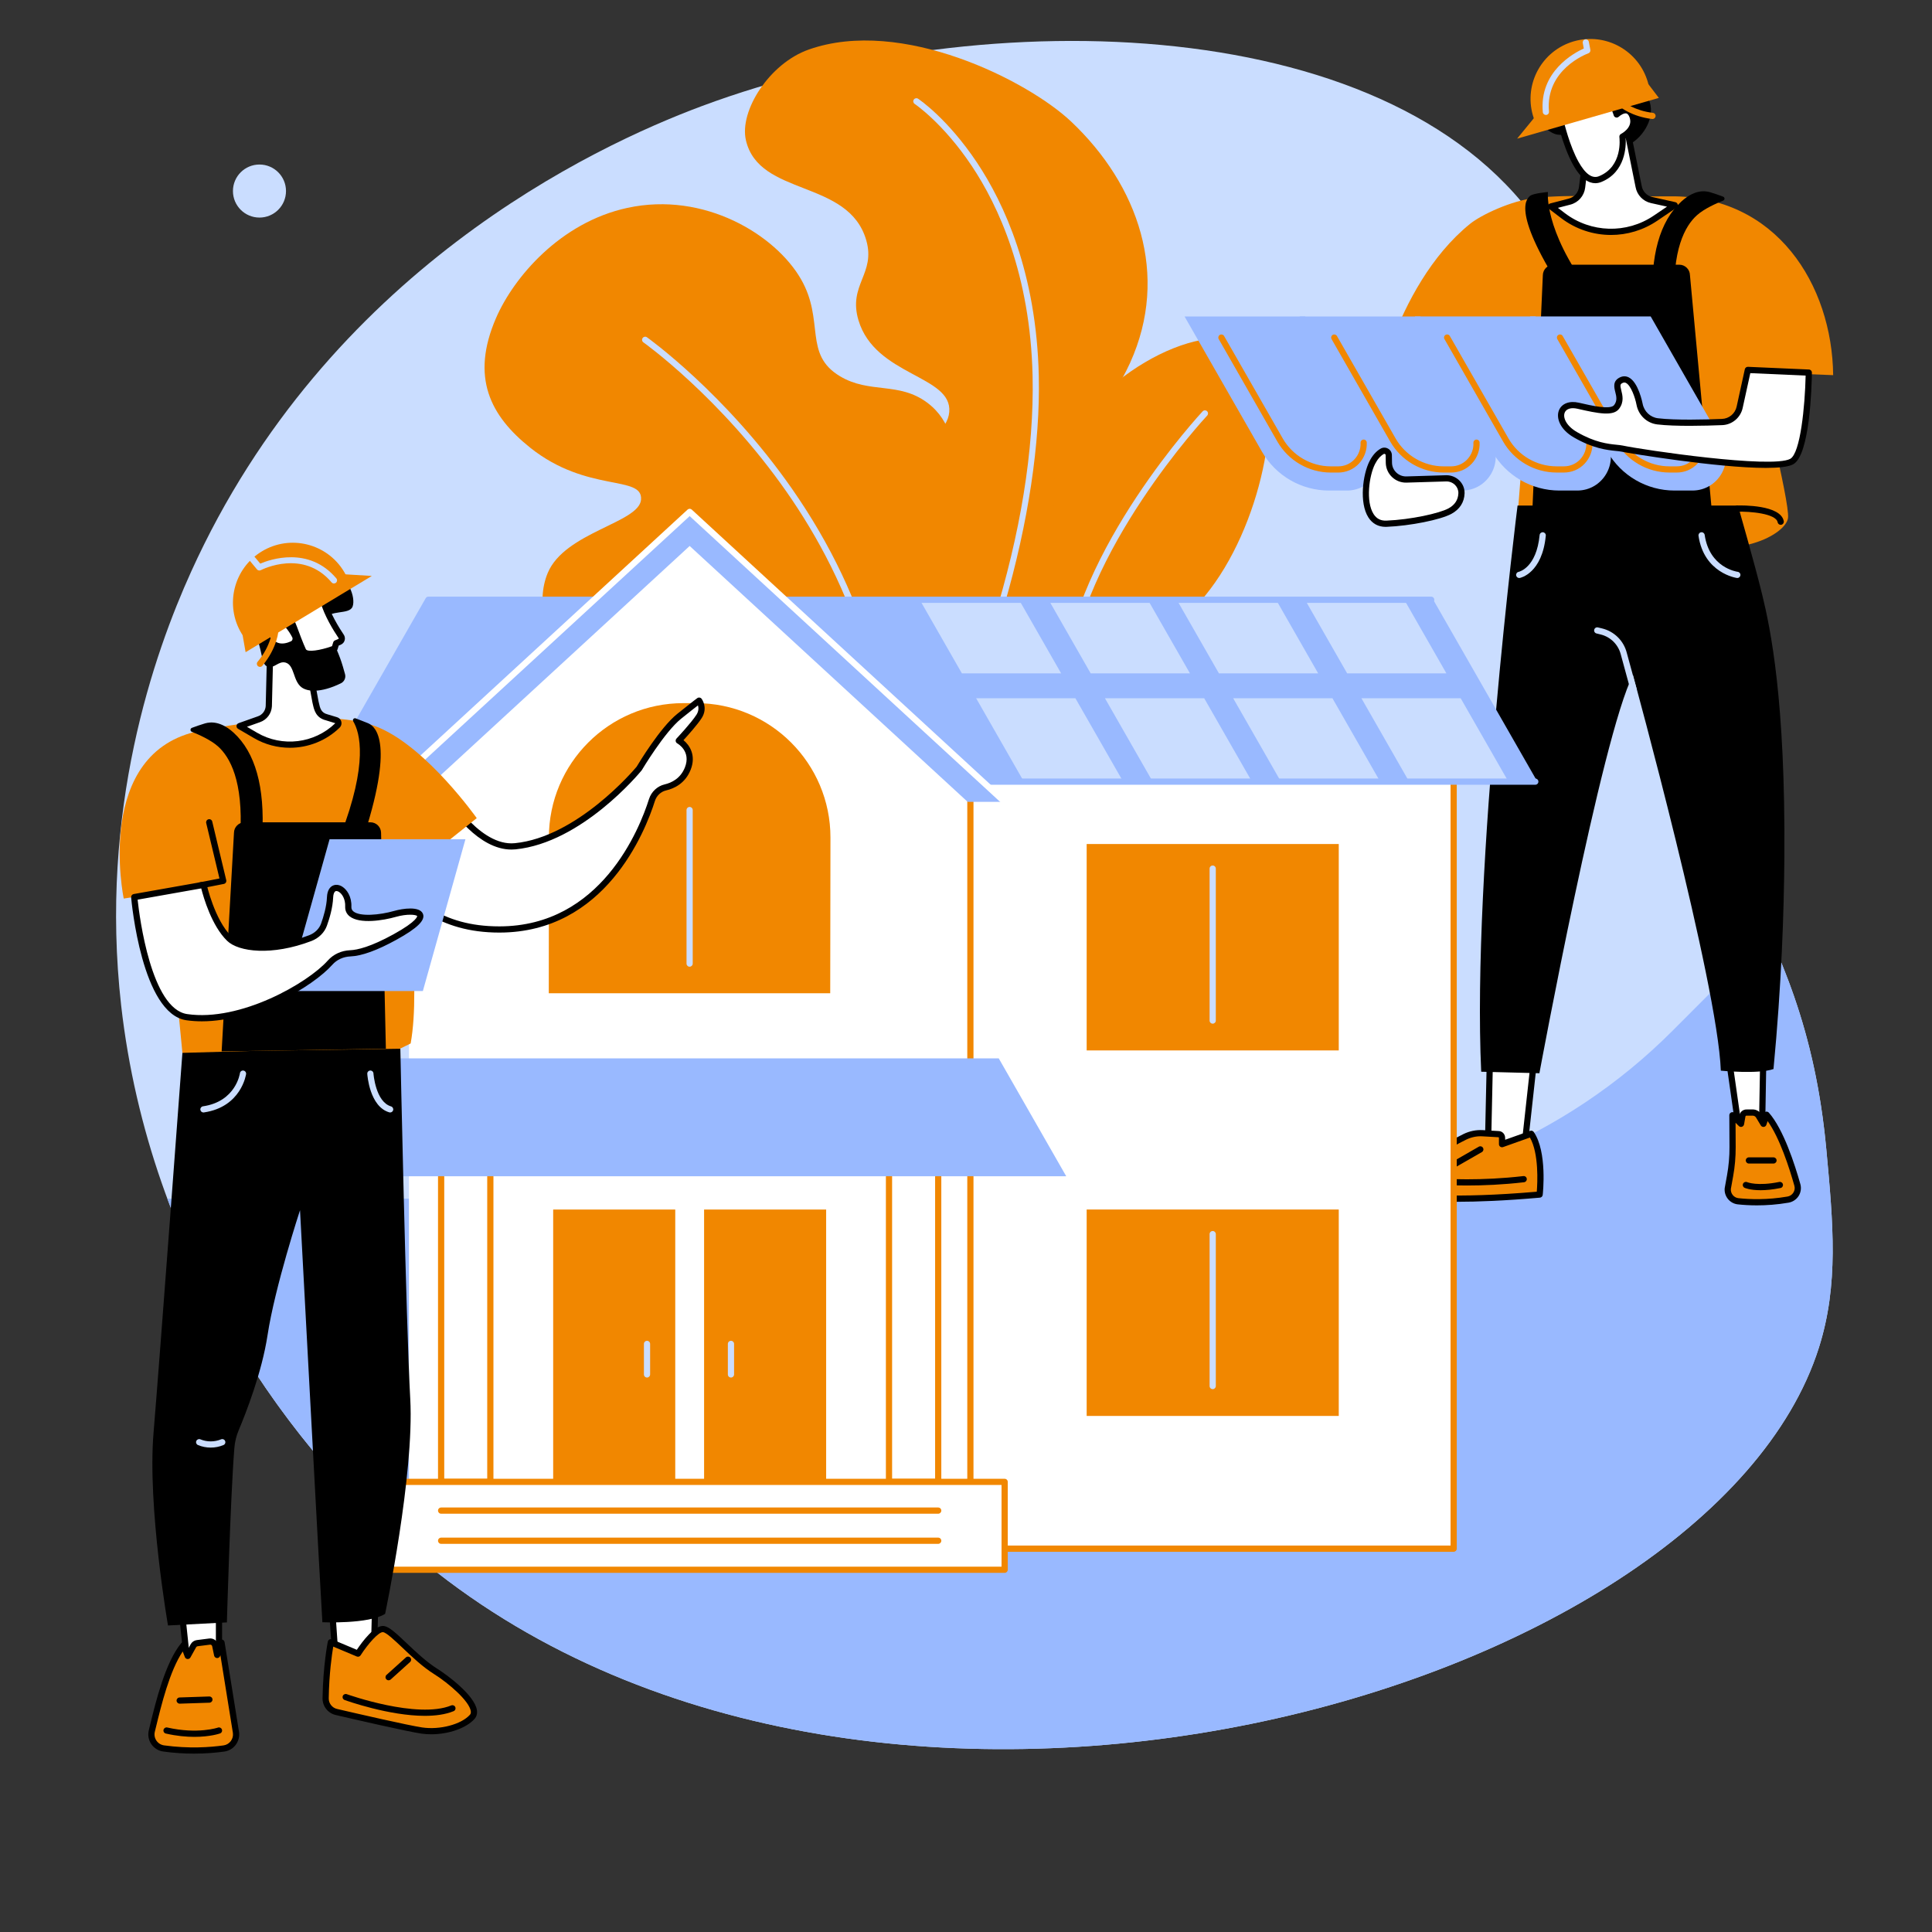 <?xml version="1.0" encoding="utf-8"?>
<svg xmlns="http://www.w3.org/2000/svg" height="500" preserveAspectRatio="xMidYMid meet" version="1.2" viewBox="0 0 375 375" width="500" zoomAndPan="magnify">
  <rect x="0" y="0" width="375" height="375" fill="#333333" stroke="none"/>
  <g id="13d125e2f4">
    <path d="M 37.109 110.938 C 29.898 126.84 19.227 157.289 23.516 195.156 C 29.02 243.746 56.266 282.051 82.773 303.574 C 170.723 375.004 331.723 328.859 353.047 261.574 C 356.914 249.367 355.828 237.598 354.488 223.109 C 350.234 177.035 327.812 163.34 312.738 114.418 C 299.016 69.898 312.543 64.891 299.711 45.098 C 271.879 2.16 191.535 -0.004 136.254 20.582 C 115.02 28.488 63.496 52.742 37.109 110.938" style="stroke:none;fill-rule:nonzero;fill:#caddff;fill-opacity:1;"/>
    <path d="M 32.484 232.664 C 43.91 263.484 63.535 287.953 82.773 303.574 C 170.723 375.004 331.727 328.859 353.047 261.574 C 356.914 249.367 355.828 237.598 354.488 223.109 C 352.93 206.234 348.93 193.703 343.754 182.191 C 340.055 185.055 336.523 188.16 333.184 191.508 L 324.609 200.098 C 303.793 220.949 275.535 232.664 246.066 232.664 L 32.484 232.664" style="stroke:none;fill-rule:nonzero;fill:#99b9ff;fill-opacity:1;"/>
    <path d="M 167.684 175.781 C 171.152 172.504 194.039 150.633 195.875 135.652 C 196.133 133.566 196.527 130.332 194.445 127.301 C 190.293 121.258 181.652 123.91 178.184 119.414 C 173.609 113.484 186.172 105.684 185.383 90.891 C 185.195 87.344 184.898 81.82 179.957 78.145 C 174.438 74.043 168.801 76.473 163.047 73.031 C 155.875 68.746 160.141 62.285 155.457 54.164 C 150.523 45.605 136.75 37.102 121.777 40.348 C 108.719 43.176 99.699 53.863 96.297 61.691 C 91.27 73.258 95.199 80.746 102.914 86.898 C 114 95.742 124.789 92.129 124.426 96.973 C 124.086 101.484 109.617 103.27 106.309 111.223 C 103.996 116.773 105.387 125.309 113.547 129.352 C 121.805 133.441 137.965 129.516 142.324 133.059 C 146.898 136.773 139.367 144.586 139.727 153.008 C 140.02 159.953 145.727 168.312 167.684 175.781" style="stroke:none;fill-rule:nonzero;fill:#f18700;fill-opacity:1;"/>
    <path d="M 169.562 173.398 C 169.516 173.398 169.469 173.395 169.422 173.383 C 169.098 173.305 168.898 172.98 168.977 172.656 C 176.887 139.477 164.48 112.371 152.68 95.477 C 139.879 77.148 125.031 66.555 124.883 66.453 C 124.609 66.258 124.543 65.883 124.738 65.609 C 124.93 65.34 125.305 65.273 125.574 65.465 C 125.727 65.574 140.746 76.289 153.668 94.789 C 161.262 105.66 166.66 117.062 169.719 128.676 C 173.543 143.199 173.684 158.09 170.148 172.934 C 170.082 173.211 169.832 173.398 169.562 173.398" style="stroke:none;fill-rule:nonzero;fill:#caddff;fill-opacity:1;"/>
    <path d="M 167.684 175.777 C 208.395 140.254 214.348 122.527 211.035 112.789 C 210.047 109.883 207.102 104.273 207.941 95.656 C 209.027 84.48 215.426 79.113 219.363 70.402 C 227.062 53.363 220.938 35.922 207.922 23.609 C 199.527 15.672 175.016 3.238 156.965 9.621 C 149.328 12.316 143.465 21.527 144.781 27.219 C 147.328 38.23 164.727 34.719 168.145 46.652 C 170.008 53.164 164.57 55.277 166.629 62.164 C 169.875 73.023 184.891 72.832 184.246 79.988 C 183.617 86.918 169.23 88.883 166.801 97.477 C 164.027 107.277 180.098 111.668 176.223 120.891 C 173.922 126.383 167.746 125.957 164.25 132.184 C 159.992 139.762 166.809 144.527 168.883 157.352 C 170.047 164.543 168.824 170.918 167.684 175.777" style="stroke:none;fill-rule:nonzero;fill:#f18700;fill-opacity:1;"/>
    <path d="M 170.25 172.445 C 170.145 172.445 170.039 172.418 169.941 172.359 C 169.656 172.191 169.566 171.82 169.738 171.535 C 189.594 138.508 201.066 101.676 200.426 73.004 C 199.984 53.25 193.766 39.922 188.625 32.219 C 183.074 23.898 177.59 20.203 177.535 20.168 C 177.258 19.984 177.184 19.609 177.367 19.332 C 177.551 19.055 177.922 18.98 178.203 19.164 C 178.434 19.316 183.941 23.031 189.625 31.547 C 194.855 39.387 201.18 52.934 201.629 72.977 C 201.922 86.004 199.605 101.406 194.926 117.52 C 189.543 136.07 181.414 154.453 170.77 172.156 C 170.656 172.344 170.457 172.445 170.25 172.445" style="stroke:none;fill-rule:nonzero;fill:#caddff;fill-opacity:1;"/>
    <path d="M 204.629 182.324 C 205.734 175.074 204.301 170.348 202.785 167.375 C 200.02 161.953 196.238 160.887 195.602 155.945 C 195 151.277 198.133 150.344 197.887 145.148 C 197.594 138.965 193.035 137.875 192.566 132.746 C 192 126.508 198.402 124.324 202.625 116.297 C 208.09 105.91 202.395 100.023 205.352 90.008 C 210.152 73.758 233.352 61.516 241.715 66.992 C 249.602 72.156 246.93 94.801 237.707 110.191 C 227.875 126.602 216.625 124.703 212.859 139.066 C 210.258 148.992 214.133 155.598 209.438 170.746 C 207.844 175.875 205.934 179.859 204.629 182.324" style="stroke:none;fill-rule:nonzero;fill:#f18700;fill-opacity:1;"/>
    <path d="M 201.504 188.785 C 201.395 188.785 201.281 188.754 201.18 188.688 C 200.902 188.508 200.824 188.137 201 187.859 C 206.555 179.277 206.309 168.746 205.996 155.418 C 205.828 148.277 205.641 140.184 206.395 131.391 C 208.504 106.652 233.188 80.102 233.434 79.836 C 233.664 79.594 234.047 79.582 234.285 79.809 C 234.531 80.039 234.543 80.418 234.316 80.66 C 234.066 80.926 209.668 107.176 207.59 131.492 C 206.848 140.223 207.035 148.277 207.199 155.387 C 207.516 168.926 207.766 179.617 202.012 188.508 C 201.898 188.688 201.707 188.785 201.504 188.785" style="stroke:none;fill-rule:nonzero;fill:#caddff;fill-opacity:1;"/>
    <path d="M 298.012 38.41 C 304.625 37.684 314.152 38.23 324.023 38.105 C 344.82 37.852 355.621 55.32 355.816 72.816 L 341.043 72.23 C 341.043 72.23 347.43 97.367 347.055 100.52 C 346.684 103.672 337.082 109.039 325.078 104.637 C 313.074 100.234 299.836 100.293 294.242 104.16 L 296.055 81.078 L 266.062 80.43 C 266.062 80.43 270.199 55.707 285.336 43.449 C 287.48 41.715 293.371 38.922 298.012 38.41" style="stroke:none;fill-rule:nonzero;fill:#f18700;fill-opacity:1;"/>
    <path d="M 345.633 101.867 C 345.348 101.867 345.094 101.664 345.039 101.375 C 344.727 99.66 339.645 99.25 337.23 99.316 C 336.902 99.332 336.621 99.066 336.613 98.734 C 336.602 98.402 336.863 98.121 337.199 98.113 C 338.059 98.09 345.645 97.961 346.227 101.16 C 346.285 101.488 346.066 101.801 345.738 101.859 C 345.703 101.867 345.668 101.867 345.633 101.867" style="stroke:none;fill-rule:nonzero;fill:#000000;fill-opacity:1;"/>
    <path d="M 335.492 204.91 L 337.551 219.355 L 342.008 219.355 L 342.254 205.148 L 335.492 204.91" style="stroke:none;fill-rule:nonzero;fill:#ffffff;fill-opacity:1;"/>
    <path d="M 338.074 218.754 L 341.414 218.754 L 341.641 205.73 L 336.191 205.535 Z M 342.004 219.961 L 337.551 219.961 C 337.254 219.961 336.996 219.738 336.957 219.441 L 334.898 204.996 C 334.871 204.816 334.93 204.641 335.047 204.508 C 335.168 204.375 335.34 204.301 335.516 204.309 L 342.273 204.547 C 342.602 204.559 342.859 204.832 342.855 205.16 L 342.609 219.367 C 342.602 219.695 342.336 219.961 342.004 219.961" style="stroke:none;fill-rule:nonzero;fill:#000000;fill-opacity:1;"/>
    <path d="M 337.375 233.168 C 339.504 233.395 342.992 233.543 347.055 232.844 C 348.391 232.617 349.234 231.285 348.867 229.984 C 347.848 226.359 345.648 219.496 342.883 216.371 L 342.281 218.133 L 341.367 216.605 C 341.121 216.195 340.676 215.945 340.195 215.945 L 339.07 215.945 C 338.648 215.906 338.27 216.195 338.199 216.613 L 337.93 218.133 L 336.262 216.469 L 336.289 222.684 C 336.301 224.543 336.137 226.398 335.809 228.227 L 335.363 230.684 C 335.238 231.922 336.137 233.035 337.375 233.168" style="stroke:none;fill-rule:nonzero;fill:#f18700;fill-opacity:1;"/>
    <path d="M 335.961 230.766 C 335.883 231.664 336.543 232.473 337.438 232.566 C 339.594 232.797 342.996 232.934 346.953 232.25 C 347.426 232.168 347.84 231.891 348.09 231.488 C 348.348 231.086 348.418 230.609 348.285 230.148 C 347.332 226.758 345.453 220.887 343.098 217.605 L 342.852 218.328 C 342.773 218.551 342.582 218.707 342.348 218.73 C 342.113 218.758 341.887 218.645 341.766 218.441 L 340.848 216.914 C 340.711 216.688 340.461 216.547 340.199 216.547 L 339.066 216.547 C 339.043 216.547 339.031 216.547 339.012 216.547 C 338.906 216.535 338.809 216.609 338.789 216.715 L 338.52 218.238 C 338.48 218.457 338.324 218.641 338.109 218.707 C 337.895 218.773 337.66 218.719 337.504 218.559 L 336.871 217.93 L 336.895 222.68 C 336.902 224.57 336.738 226.473 336.398 228.332 Z M 341.012 233.961 C 339.562 233.961 338.309 233.875 337.312 233.766 C 335.75 233.602 334.609 232.191 334.762 230.625 C 334.766 230.609 334.766 230.59 334.77 230.578 L 335.215 228.117 C 335.539 226.332 335.699 224.504 335.691 222.688 L 335.66 216.473 C 335.656 216.227 335.805 216.008 336.031 215.914 C 336.254 215.816 336.516 215.867 336.688 216.043 L 337.535 216.891 L 337.605 216.508 C 337.727 215.801 338.379 215.297 339.09 215.344 L 340.195 215.34 C 340.195 215.34 340.199 215.34 340.199 215.34 C 340.883 215.34 341.527 215.707 341.883 216.293 L 342.133 216.711 L 342.316 216.176 C 342.387 215.973 342.559 215.82 342.77 215.777 C 342.977 215.734 343.195 215.809 343.336 215.969 C 346.16 219.16 348.375 226.02 349.445 229.824 C 349.668 230.605 349.547 231.445 349.113 232.137 C 348.676 232.824 347.965 233.297 347.16 233.438 C 344.895 233.828 342.805 233.961 341.012 233.961" style="stroke:none;fill-rule:nonzero;fill:#000000;fill-opacity:1;"/>
    <path d="M 341.738 231.02 C 339.672 231.02 338.684 230.582 338.621 230.551 C 338.32 230.414 338.188 230.055 338.328 229.754 C 338.465 229.453 338.82 229.32 339.121 229.457 C 339.16 229.473 341.102 230.281 345.355 229.414 C 345.68 229.348 346 229.559 346.066 229.887 C 346.129 230.211 345.922 230.531 345.594 230.594 C 344.035 230.91 342.758 231.02 341.738 231.02" style="stroke:none;fill-rule:nonzero;fill:#000000;fill-opacity:1;"/>
    <path d="M 344.234 225.844 L 339.453 225.844 C 339.125 225.844 338.855 225.574 338.855 225.242 C 338.855 224.91 339.125 224.641 339.453 224.641 L 344.234 224.641 C 344.562 224.641 344.836 224.91 344.836 225.242 C 344.836 225.574 344.562 225.844 344.234 225.844" style="stroke:none;fill-rule:nonzero;fill:#000000;fill-opacity:1;"/>
    <path d="M 297.707 206.199 L 295.852 223.035 L 288.773 224.52 L 289.203 204.777 L 297.707 206.199" style="stroke:none;fill-rule:nonzero;fill:#ffffff;fill-opacity:1;"/>
    <path d="M 289.789 205.484 L 289.391 223.773 L 295.305 222.535 L 297.047 206.699 Z M 288.773 225.121 C 288.633 225.121 288.496 225.074 288.387 224.984 C 288.246 224.867 288.168 224.691 288.168 224.508 L 288.602 204.766 C 288.605 204.59 288.684 204.426 288.82 204.312 C 288.953 204.203 289.129 204.156 289.305 204.184 L 297.809 205.605 C 298.121 205.66 298.34 205.949 298.305 206.266 L 296.453 223.105 C 296.426 223.363 296.234 223.574 295.977 223.625 L 288.895 225.109 C 288.855 225.117 288.812 225.121 288.773 225.121" style="stroke:none;fill-rule:nonzero;fill:#000000;fill-opacity:1;"/>
    <path d="M 298.844 231.863 C 298.844 231.863 299.75 223.762 297.211 220.062 L 291.547 222.082 L 291.547 220.871 C 291.547 220.48 291.266 220.16 290.914 220.141 L 287.754 219.957 C 286.574 219.891 285.398 220.133 284.32 220.664 C 280.535 222.527 271.824 227.32 272.102 231.918 C 272.102 231.918 278.961 233.621 298.844 231.863" style="stroke:none;fill-rule:nonzero;fill:#f18700;fill-opacity:1;"/>
    <path d="M 298.844 231.863 L 298.848 231.863 Z M 272.711 231.426 C 274.527 231.742 281.914 232.723 298.289 231.309 C 298.426 229.605 298.723 223.879 296.957 220.793 L 291.746 222.648 C 291.562 222.711 291.359 222.684 291.199 222.574 C 291.039 222.461 290.945 222.277 290.945 222.082 L 290.945 220.871 C 290.945 220.789 290.895 220.742 290.879 220.738 L 287.715 220.559 C 286.652 220.496 285.57 220.723 284.586 221.203 C 281.836 222.559 273.082 227.188 272.711 231.426 Z M 282.77 233.266 C 275.164 233.266 272.145 232.551 271.957 232.504 C 271.703 232.441 271.516 232.219 271.5 231.953 C 271.215 227.172 279.242 222.488 284.055 220.121 C 285.223 219.547 286.512 219.285 287.789 219.355 L 290.945 219.539 C 291.621 219.578 292.148 220.16 292.148 220.871 L 292.148 221.227 L 297.008 219.496 C 297.266 219.402 297.555 219.5 297.707 219.723 C 300.344 223.562 299.48 231.59 299.441 231.93 C 299.41 232.215 299.184 232.438 298.895 232.465 C 292.07 233.066 286.785 233.266 282.77 233.266" style="stroke:none;fill-rule:nonzero;fill:#000000;fill-opacity:1;"/>
    <path d="M 284.734 230.105 C 281.531 230.105 278.938 229.949 277.234 229.805 C 276.906 229.777 276.656 229.484 276.684 229.152 C 276.715 228.82 277.004 228.578 277.336 228.602 C 280.688 228.887 287.523 229.223 295.68 228.277 C 296.008 228.238 296.309 228.473 296.348 228.805 C 296.387 229.137 296.148 229.434 295.816 229.473 C 291.703 229.949 287.918 230.105 284.734 230.105" style="stroke:none;fill-rule:nonzero;fill:#000000;fill-opacity:1;"/>
    <path d="M 282.461 226.492 C 282.25 226.492 282.051 226.383 281.938 226.191 C 281.773 225.902 281.871 225.535 282.16 225.371 L 287.031 222.574 C 287.32 222.406 287.688 222.508 287.852 222.797 C 288.02 223.086 287.918 223.453 287.633 223.617 L 282.758 226.414 C 282.668 226.465 282.562 226.492 282.461 226.492" style="stroke:none;fill-rule:nonzero;fill:#000000;fill-opacity:1;"/>
    <path d="M 294.559 98.125 C 294.559 98.125 285.668 168.68 287.5 208.02 L 298.797 208.312 C 298.797 208.312 310.914 142.762 316.957 131.031 C 316.957 131.031 333.379 190.801 334.012 207.812 C 334.012 207.812 341.32 208.543 344.234 207.496 C 345.797 191.082 346.266 177.113 346.344 166.445 C 346.57 135.91 343.652 122.039 342.051 115.461 C 340.582 109.422 337.336 98.125 337.336 98.125 L 294.559 98.125" style="stroke:none;fill-rule:nonzero;fill:#000000;fill-opacity:1;"/>
    <path d="M 332.355 100.125 L 328.02 53.422 C 328.004 52.289 327.078 51.379 325.949 51.379 L 301.539 51.379 C 300.402 51.379 299.48 52.293 299.465 53.43 L 297.383 100.125 L 332.355 100.125" style="stroke:none;fill-rule:nonzero;fill:#000000;fill-opacity:1;"/>
    <path d="M 322.934 60.914 C 322.969 60.914 323.008 60.914 323.047 60.914 C 324.219 60.859 325.125 59.969 325.062 58.926 C 324.461 48.488 327.074 43.836 329.379 41.773 C 330.789 40.512 333.125 39.473 334.465 38.941 C 334.816 38.801 334.809 38.301 334.453 38.168 C 333.703 37.891 332.719 37.539 332.109 37.367 C 331.629 37.23 329.363 36.352 326.355 39.109 C 322.168 42.945 320.258 49.633 320.809 59.121 C 320.867 60.129 321.809 60.914 322.934 60.914" style="stroke:none;fill-rule:nonzero;fill:#000000;fill-opacity:1;"/>
    <path d="M 307.387 59.508 C 307.414 59.488 307.441 59.469 307.469 59.449 C 308.254 58.863 309.07 57.297 308.473 56.488 C 299.574 44.395 300.457 37.266 300.457 37.266 C 300.457 37.266 297.617 37.512 296.992 38.016 C 296.027 38.789 293.461 41.938 304.957 59.051 C 305.5 59.855 306.602 60.023 307.387 59.508" style="stroke:none;fill-rule:nonzero;fill:#000000;fill-opacity:1;"/>
    <path d="M 337.215 112.191 C 337.188 112.191 337.164 112.188 337.137 112.184 C 337.074 112.176 330.746 111.281 329.68 103.996 C 329.633 103.664 329.859 103.359 330.188 103.312 C 330.52 103.262 330.824 103.492 330.875 103.82 C 331.805 110.184 337.07 110.961 337.293 110.988 C 337.621 111.035 337.852 111.336 337.809 111.664 C 337.77 111.969 337.512 112.191 337.215 112.191" style="stroke:none;fill-rule:nonzero;fill:#caddff;fill-opacity:1;"/>
    <path d="M 294.879 112.191 C 294.594 112.191 294.344 111.992 294.285 111.703 C 294.223 111.379 294.434 111.062 294.758 111 C 294.91 110.965 298.23 110.168 298.84 103.852 C 298.871 103.52 299.168 103.277 299.496 103.309 C 299.828 103.344 300.07 103.637 300.039 103.969 C 299.336 111.246 295.168 112.145 294.992 112.18 C 294.953 112.188 294.914 112.191 294.879 112.191" style="stroke:none;fill-rule:nonzero;fill:#caddff;fill-opacity:1;"/>
    <path d="M 317.062 134.387 C 316.801 134.387 316.559 134.211 316.48 133.945 L 314.602 127.055 C 314.109 125.109 312.609 123.617 310.672 123.148 L 309.879 122.953 C 309.555 122.875 309.359 122.551 309.438 122.227 C 309.516 121.902 309.84 121.703 310.164 121.785 L 310.961 121.977 C 313.328 122.551 315.172 124.379 315.766 126.746 L 317.645 133.629 C 317.734 133.949 317.543 134.281 317.227 134.367 C 317.172 134.383 317.117 134.387 317.062 134.387" style="stroke:none;fill-rule:nonzero;fill:#caddff;fill-opacity:1;"/>
    <path d="M 296.977 61.422 L 320.398 61.422 L 334.148 85.445 C 336.641 89.797 333.5 95.215 328.484 95.215 L 325.023 95.215 C 319.645 95.215 314.676 92.336 312 87.664 L 296.977 61.422" style="stroke:none;fill-rule:nonzero;fill:#99b9ff;fill-opacity:1;"/>
    <path d="M 274.625 61.422 L 298.047 61.422 L 311.797 85.445 C 314.289 89.793 311.148 95.215 306.133 95.215 L 302.676 95.215 C 297.289 95.215 292.324 92.332 289.648 87.664 L 274.625 61.422" style="stroke:none;fill-rule:nonzero;fill:#99b9ff;fill-opacity:1;"/>
    <path d="M 252.273 61.426 L 275.695 61.426 L 289.445 85.445 C 291.938 89.797 288.793 95.215 283.781 95.215 L 280.32 95.215 C 274.941 95.215 269.973 92.336 267.297 87.664 L 252.273 61.426" style="stroke:none;fill-rule:nonzero;fill:#99b9ff;fill-opacity:1;"/>
    <path d="M 229.922 61.426 L 253.344 61.426 L 267.094 85.445 C 269.586 89.797 266.445 95.215 261.426 95.215 L 257.969 95.215 C 252.586 95.215 247.617 92.336 244.945 87.664 L 229.922 61.426" style="stroke:none;fill-rule:nonzero;fill:#99b9ff;fill-opacity:1;"/>
    <path d="M 325.457 91.719 L 324.043 91.719 C 319.762 91.719 315.781 89.41 313.652 85.695 L 302.273 65.82 C 302.109 65.527 302.207 65.16 302.496 64.996 C 302.785 64.832 303.152 64.93 303.316 65.219 L 314.699 85.098 C 316.609 88.441 320.191 90.516 324.043 90.516 L 325.457 90.516 C 326.664 90.516 327.777 90.043 328.598 89.18 C 329.422 88.309 329.863 87.129 329.805 85.949 C 329.785 85.617 330.043 85.332 330.375 85.316 C 330.699 85.301 330.988 85.555 331.008 85.887 C 331.082 87.398 330.523 88.898 329.469 90.008 C 328.422 91.113 326.996 91.719 325.457 91.719" style="stroke:none;fill-rule:nonzero;fill:#f18700;fill-opacity:1;"/>
    <path d="M 303.551 91.719 L 302.137 91.719 C 297.855 91.719 293.875 89.414 291.746 85.695 L 280.367 65.816 C 280.199 65.531 280.301 65.16 280.59 64.996 C 280.879 64.832 281.246 64.93 281.41 65.219 L 292.793 85.098 C 294.703 88.438 298.285 90.516 302.137 90.516 L 303.551 90.516 C 304.758 90.516 305.871 90.043 306.691 89.18 C 307.52 88.309 307.957 87.129 307.898 85.949 C 307.879 85.613 308.137 85.336 308.469 85.316 C 308.797 85.301 309.082 85.555 309.098 85.887 C 309.176 87.398 308.617 88.898 307.562 90.012 C 306.516 91.113 305.09 91.719 303.551 91.719" style="stroke:none;fill-rule:nonzero;fill:#f18700;fill-opacity:1;"/>
    <path d="M 281.641 91.723 L 280.227 91.723 C 275.945 91.723 271.965 89.414 269.836 85.699 L 258.457 65.82 C 258.293 65.531 258.391 65.164 258.684 64.996 C 258.973 64.832 259.336 64.934 259.504 65.223 L 270.883 85.098 C 272.797 88.441 276.379 90.52 280.227 90.52 L 281.641 90.52 C 282.848 90.52 283.961 90.043 284.781 89.18 C 285.609 88.309 286.051 87.133 285.988 85.949 C 285.973 85.617 286.227 85.336 286.559 85.32 C 286.887 85.301 287.176 85.555 287.191 85.887 C 287.27 87.398 286.707 88.902 285.656 90.012 C 284.605 91.113 283.184 91.723 281.641 91.723" style="stroke:none;fill-rule:nonzero;fill:#f18700;fill-opacity:1;"/>
    <path d="M 259.734 91.723 L 258.32 91.723 C 254.039 91.723 250.059 89.414 247.93 85.699 L 236.555 65.82 C 236.387 65.531 236.488 65.164 236.773 64.996 C 237.062 64.832 237.43 64.934 237.598 65.223 L 248.977 85.098 C 250.891 88.441 254.469 90.52 258.32 90.52 L 259.734 90.52 C 260.941 90.52 262.055 90.043 262.875 89.18 C 263.703 88.312 264.141 87.133 264.082 85.949 C 264.066 85.617 264.32 85.336 264.652 85.32 C 264.984 85.301 265.27 85.555 265.285 85.887 C 265.363 87.398 264.801 88.902 263.746 90.012 C 262.699 91.113 261.273 91.723 259.734 91.723" style="stroke:none;fill-rule:nonzero;fill:#f18700;fill-opacity:1;"/>
    <path d="M 268.293 87.598 C 268.855 87.281 269.551 87.699 269.559 88.344 L 269.578 89.867 C 269.637 91.695 271.164 93.133 272.992 93.078 L 280.711 92.848 C 282.348 92.816 283.723 94.141 283.668 95.762 C 283.625 96.973 283.113 98.301 281.43 99.211 C 279.457 100.281 273.66 101.477 269.109 101.656 C 264.02 101.859 264.613 93.207 266.352 89.793 C 266.977 88.578 267.695 87.938 268.293 87.598" style="stroke:none;fill-rule:nonzero;fill:#ffffff;fill-opacity:1;"/>
    <path d="M 268.297 87.594 L 268.301 87.594 Z M 268.699 88.09 C 268.668 88.09 268.629 88.098 268.59 88.117 C 267.934 88.492 267.363 89.145 266.895 90.062 C 265.746 92.312 265.051 97.336 266.613 99.781 C 267.191 100.684 268 101.094 269.086 101.055 C 273.836 100.863 279.367 99.645 281.148 98.68 C 282.375 98.012 283.023 97.023 283.07 95.738 C 283.09 95.145 282.863 94.578 282.438 94.145 C 281.988 93.688 281.363 93.434 280.723 93.445 L 273.012 93.676 C 270.855 93.742 269.047 92.039 268.98 89.883 L 268.957 88.352 C 268.957 88.215 268.863 88.148 268.824 88.125 C 268.797 88.109 268.754 88.09 268.699 88.09 Z M 268.941 102.262 C 267.52 102.262 266.367 101.633 265.602 100.43 C 263.785 97.594 264.52 92.074 265.82 89.52 C 266.398 88.383 267.133 87.562 268 87.07 C 268.445 86.82 268.977 86.824 269.422 87.082 C 269.879 87.34 270.152 87.809 270.164 88.336 L 270.188 89.855 C 270.23 91.34 271.492 92.516 272.977 92.473 L 280.695 92.242 C 281.676 92.223 282.617 92.609 283.297 93.301 C 283.957 93.973 284.305 94.855 284.273 95.781 C 284.211 97.496 283.328 98.867 281.723 99.738 C 279.586 100.898 273.703 102.074 269.137 102.258 C 269.07 102.258 269.004 102.262 268.941 102.262" style="stroke:none;fill-rule:nonzero;fill:#000000;fill-opacity:1;"/>
    <path d="M 351.086 72.324 L 339.258 71.801 L 337.664 79.062 C 337.309 80.676 335.914 81.852 334.262 81.918 C 330.855 82.051 325.141 82.191 321.742 81.781 C 319.973 81.566 318.57 80.215 318.238 78.461 C 317.988 77.141 316.762 72.844 314.723 73.773 C 312.668 74.715 315.43 76.789 313.789 78.977 C 312.91 80.152 310.117 79.629 306.309 78.75 C 302.5 77.867 301.531 81.934 305.801 84.395 C 310.426 87.062 313.367 86.762 314.84 87.074 C 317.777 87.695 343.762 91.77 347.773 89.586 C 350.871 87.902 351.086 72.324 351.086 72.324" style="stroke:none;fill-rule:nonzero;fill:#ffffff;fill-opacity:1;"/>
    <path d="M 305.309 79.23 C 304.512 79.23 303.926 79.539 303.703 80.105 C 303.324 81.07 304.023 82.676 306.102 83.871 C 309.625 85.902 312.109 86.156 313.754 86.324 C 314.215 86.371 314.617 86.41 314.969 86.484 C 319.02 87.34 343.91 91.004 347.484 89.059 C 349.453 87.988 350.344 78.824 350.473 72.902 L 339.734 72.426 L 338.25 79.191 C 337.836 81.07 336.207 82.441 334.285 82.516 C 331.074 82.645 325.16 82.801 321.668 82.379 C 319.648 82.133 318.035 80.605 317.648 78.574 C 317.367 77.105 316.551 74.816 315.602 74.328 C 315.395 74.219 315.199 74.219 314.973 74.32 C 314.461 74.555 314.43 74.734 314.695 75.789 C 314.93 76.734 315.258 78.027 314.27 79.336 C 313.16 80.824 310.34 80.301 306.172 79.336 C 305.863 79.266 305.574 79.23 305.309 79.23 Z M 342.738 90.82 C 333.41 90.82 316.188 87.977 314.719 87.664 C 314.434 87.602 314.062 87.566 313.629 87.523 C 311.992 87.355 309.246 87.078 305.5 84.914 C 302.707 83.309 302.031 81.066 302.582 79.664 C 303.105 78.332 304.621 77.742 306.445 78.164 C 308.887 78.727 312.578 79.586 313.309 78.617 C 313.949 77.762 313.742 76.945 313.523 76.082 C 313.293 75.168 312.98 73.91 314.473 73.227 C 315.035 72.969 315.617 72.98 316.156 73.258 C 318.027 74.227 318.797 78.184 318.832 78.352 C 319.117 79.863 320.316 81.004 321.812 81.184 C 325.219 81.594 331.059 81.441 334.238 81.312 C 335.613 81.258 336.781 80.281 337.078 78.934 L 338.668 71.676 C 338.73 71.387 338.984 71.188 339.281 71.199 L 351.113 71.723 C 351.438 71.738 351.691 72.008 351.688 72.332 C 351.648 74.992 351.305 88.352 348.059 90.117 C 347.137 90.621 345.219 90.82 342.738 90.82" style="stroke:none;fill-rule:nonzero;fill:#000000;fill-opacity:1;"/>
    <path d="M 305.426 26.043 C 304.41 25.586 303.883 26.348 302.371 26.141 C 300.762 25.922 298.805 24.02 298.141 22.297 C 297.336 20.211 298.492 18.227 299.223 16.977 C 299.949 15.73 300.871 14.344 302.469 13.746 C 304.559 12.965 305.434 14.164 307.82 13.426 C 309.766 12.832 309.625 11.902 311.355 11.418 C 312.797 11.012 315.129 11.352 316.273 13.426 C 317.086 14.902 316.117 14.438 316.754 16.496 C 317.133 17.727 319.164 17.496 319.941 19.129 C 321.578 22.582 318.973 26.562 316.387 27.957 C 312.879 29.844 307.184 26.828 305.426 26.043" style="stroke:none;fill-rule:nonzero;fill:#000000;fill-opacity:1;"/>
    <path d="M 307.938 29.336 L 307.082 36.355 C 306.918 37.691 305.953 38.793 304.652 39.133 L 301.039 40.074 L 303.375 41.855 C 308.633 45.855 315.855 46.059 321.328 42.352 L 325.062 39.828 L 320.574 38.824 C 319.285 38.539 318.293 37.508 318.059 36.207 L 315.816 25.098 L 307.938 29.336" style="stroke:none;fill-rule:nonzero;fill:#ffffff;fill-opacity:1;"/>
    <path d="M 302.391 40.344 L 303.742 41.375 C 308.797 45.223 315.727 45.418 320.988 41.855 L 323.566 40.109 L 320.441 39.414 C 318.914 39.07 317.746 37.855 317.465 36.312 L 315.387 26.012 L 308.496 29.719 L 307.68 36.43 C 307.484 38.02 306.355 39.312 304.801 39.719 Z M 312.699 45.605 C 309.281 45.605 305.867 44.508 303.012 42.332 L 300.676 40.551 C 300.492 40.414 300.402 40.184 300.449 39.957 C 300.496 39.73 300.668 39.551 300.887 39.492 L 304.5 38.551 C 305.57 38.27 306.352 37.383 306.484 36.281 L 307.34 29.262 C 307.363 29.066 307.477 28.895 307.652 28.805 L 315.531 24.566 C 315.699 24.477 315.898 24.473 316.07 24.551 C 316.242 24.633 316.367 24.789 316.406 24.977 L 318.652 36.086 C 318.844 37.164 319.648 38.004 320.703 38.238 L 325.191 39.242 C 325.426 39.293 325.605 39.477 325.652 39.715 C 325.695 39.949 325.598 40.191 325.395 40.324 L 321.664 42.852 C 318.949 44.691 315.82 45.605 312.699 45.605" style="stroke:none;fill-rule:nonzero;fill:#000000;fill-opacity:1;"/>
    <path d="M 314.918 26.523 C 314.918 26.523 317.656 25.148 316.918 22.746 C 316.09 20.062 313.793 22.219 313.793 22.219 C 313.793 22.219 312.34 16.949 309.031 19.172 C 305.723 21.398 302.586 22.207 302.586 22.207 C 302.586 22.207 303.75 27.887 305.844 31.664 C 307.105 33.941 308.707 35.527 310.59 34.762 C 315.75 32.668 314.918 26.523 314.918 26.523" style="stroke:none;fill-rule:nonzero;fill:#ffffff;fill-opacity:1;"/>
    <path d="M 303.297 22.625 C 303.641 24.117 304.719 28.387 306.371 31.371 C 307.711 33.781 309.051 34.738 310.363 34.203 C 315.02 32.312 314.352 26.836 314.32 26.605 C 314.289 26.348 314.418 26.102 314.648 25.988 C 314.738 25.941 316.922 24.801 316.344 22.922 C 316.23 22.559 316.031 22.109 315.691 22.02 C 315.219 21.895 314.484 22.395 314.203 22.656 C 314.051 22.801 313.832 22.852 313.633 22.797 C 313.43 22.738 313.27 22.582 313.215 22.375 C 313.016 21.672 312.25 19.746 311.082 19.316 C 310.566 19.125 310.008 19.242 309.367 19.672 C 306.805 21.398 304.363 22.285 303.297 22.625 Z M 309.645 35.559 C 308.406 35.559 306.871 34.762 305.316 31.953 C 303.207 28.141 302.043 22.562 301.996 22.328 C 301.934 22.016 302.129 21.703 302.438 21.625 C 302.469 21.617 305.52 20.809 308.695 18.672 C 309.664 18.02 310.609 17.855 311.5 18.184 C 312.867 18.691 313.695 20.27 314.094 21.25 C 314.594 20.949 315.297 20.668 316 20.855 C 316.699 21.043 317.199 21.617 317.496 22.566 C 318.125 24.621 316.656 26.164 315.547 26.859 C 315.625 28.344 315.535 33.402 310.82 35.32 C 310.469 35.461 310.074 35.559 309.645 35.559" style="stroke:none;fill-rule:nonzero;fill:#000000;fill-opacity:1;"/>
    <path d="M 298.016 23.746 C 297.832 23.309 297.664 22.859 297.531 22.391 C 295.758 16.227 299.32 9.793 305.484 8.02 C 311.648 6.246 318.082 9.809 319.855 15.973 C 319.988 16.441 320.09 16.91 320.16 17.383 L 298.016 23.746" style="stroke:none;fill-rule:nonzero;fill:#f18700;fill-opacity:1;"/>
    <path d="M 321.98 19.004 L 319.859 16.219 L 297.859 22.773 L 294.473 26.91 L 321.98 19.004" style="stroke:none;fill-rule:nonzero;fill:#f18700;fill-opacity:1;"/>
    <path d="M 315.23 19.859 Z M 315.23 19.859 Z M 320.754 23.102 C 320.73 23.102 320.707 23.102 320.684 23.098 C 316.793 22.641 314.379 20.801 314.188 20.457 C 314.02 20.172 314.121 19.801 314.41 19.637 C 314.664 19.488 314.98 19.551 315.164 19.766 C 315.312 19.891 317.289 21.484 320.82 21.902 C 321.156 21.941 321.387 22.238 321.348 22.57 C 321.312 22.875 321.055 23.102 320.754 23.102" style="stroke:none;fill-rule:nonzero;fill:#f18700;fill-opacity:1;"/>
    <path d="M 300.059 22.316 C 299.75 22.316 299.484 22.082 299.457 21.77 C 298.742 13.883 305.527 10.262 307.414 9.414 L 307.215 8.348 C 307.152 8.02 307.367 7.707 307.695 7.645 C 308.02 7.582 308.336 7.797 308.395 8.125 L 308.688 9.668 C 308.742 9.961 308.578 10.242 308.301 10.348 C 307.957 10.473 299.918 13.492 300.656 21.66 C 300.688 21.992 300.445 22.285 300.113 22.312 C 300.094 22.316 300.074 22.316 300.059 22.316" style="stroke:none;fill-rule:nonzero;fill:#caddff;fill-opacity:1;"/>
    <path d="M 147.598 300.594 L 282.152 300.594 L 282.152 147.621 L 147.598 147.621 L 147.598 300.594" style="stroke:none;fill-rule:nonzero;fill:#ffffff;fill-opacity:1;"/>
    <path d="M 148.199 299.992 L 281.551 299.992 L 281.551 148.227 L 148.199 148.227 Z M 282.152 301.199 L 147.598 301.199 C 147.266 301.199 146.996 300.93 146.996 300.594 L 146.996 147.625 C 146.996 147.289 147.266 147.02 147.598 147.02 L 282.152 147.02 C 282.484 147.02 282.754 147.289 282.754 147.625 L 282.754 300.594 C 282.754 300.93 282.484 301.199 282.152 301.199" style="stroke:none;fill-rule:nonzero;fill:#f18700;fill-opacity:1;"/>
    <path d="M 277.793 116.414 L 83.145 116.414 L 62.938 151.719 L 298 151.719 L 277.793 116.414" style="stroke:none;fill-rule:nonzero;fill:#99b9ff;fill-opacity:1;"/>
    <path d="M 277.793 116.414 L 178.207 116.414 L 198.492 151.719 L 298 151.719 L 277.793 116.414" style="stroke:none;fill-rule:nonzero;fill:#caddff;fill-opacity:1;"/>
    <path d="M 278.191 116.414 L 272.57 116.414 L 280.75 130.703 L 261.484 130.703 L 253.305 116.414 L 247.684 116.414 L 255.859 130.703 L 236.594 130.703 L 228.414 116.414 L 222.793 116.414 L 230.973 130.703 L 211.703 130.703 L 203.527 116.414 L 197.793 116.414 L 205.969 130.703 L 186.703 130.703 L 178.523 116.414 L 172.902 116.414 L 193.109 151.715 L 198.734 151.715 L 189.469 135.531 L 208.734 135.531 L 218 151.715 L 223.734 151.715 L 214.469 135.531 L 233.734 135.531 L 243.004 151.715 L 248.625 151.715 L 239.359 135.531 L 258.625 135.531 L 267.891 151.715 L 273.512 151.715 L 264.25 135.531 L 283.516 135.531 L 292.781 151.715 L 298.402 151.715 L 278.191 116.414" style="stroke:none;fill-rule:nonzero;fill:#99b9ff;fill-opacity:1;"/>
    <path d="M 297.996 152.32 L 62.938 152.32 C 62.723 152.32 62.523 152.203 62.414 152.02 C 62.309 151.832 62.309 151.605 62.414 151.418 L 82.625 116.117 C 82.73 115.93 82.93 115.812 83.145 115.812 L 277.789 115.812 C 278.125 115.812 278.395 116.082 278.395 116.418 C 278.395 116.75 278.125 117.016 277.789 117.016 L 83.496 117.016 L 63.977 151.113 L 297.996 151.113 C 298.332 151.113 298.602 151.383 298.602 151.715 C 298.602 152.051 298.332 152.32 297.996 152.32" style="stroke:none;fill-rule:nonzero;fill:#99b9ff;fill-opacity:1;"/>
    <path d="M 188.352 300.594 L 79.379 300.594 L 79.379 153.297 L 133.863 103.125 L 188.352 153.297 L 188.352 300.594" style="stroke:none;fill-rule:nonzero;fill:#ffffff;fill-opacity:1;"/>
    <path d="M 188.352 301.199 C 188.02 301.199 187.75 300.93 187.75 300.594 L 187.75 153.297 C 187.75 152.965 188.02 152.695 188.352 152.695 C 188.684 152.695 188.953 152.965 188.953 153.297 L 188.953 300.594 C 188.953 300.93 188.684 301.199 188.352 301.199" style="stroke:none;fill-rule:nonzero;fill:#f18700;fill-opacity:1;"/>
    <path d="M 136.664 234.77 L 160.355 234.77 L 160.355 287.633 L 136.664 287.633 L 136.664 234.77" style="stroke:none;fill-rule:nonzero;fill:#f18700;fill-opacity:1;"/>
    <path d="M 141.883 267.379 C 141.547 267.379 141.277 267.109 141.277 266.777 L 141.277 260.852 C 141.277 260.52 141.547 260.25 141.883 260.25 C 142.215 260.25 142.484 260.52 142.484 260.852 L 142.484 266.777 C 142.484 267.109 142.215 267.379 141.883 267.379" style="stroke:none;fill-rule:nonzero;fill:#caddff;fill-opacity:1;"/>
    <path d="M 131.066 287.633 L 107.371 287.633 L 107.371 234.77 L 131.066 234.77 L 131.066 287.633" style="stroke:none;fill-rule:nonzero;fill:#f18700;fill-opacity:1;"/>
    <path d="M 125.586 267.379 C 125.254 267.379 124.984 267.109 124.984 266.777 L 124.984 260.852 C 124.984 260.52 125.254 260.25 125.586 260.25 C 125.918 260.25 126.188 260.52 126.188 260.852 L 126.188 266.777 C 126.188 267.109 125.918 267.379 125.586 267.379" style="stroke:none;fill-rule:nonzero;fill:#caddff;fill-opacity:1;"/>
    <path d="M 133.863 105.973 L 187.816 155.637 L 195 155.637 L 133.863 99.359 L 72.727 155.637 L 79.91 155.637 L 133.863 105.973" style="stroke:none;fill-rule:nonzero;fill:#99b9ff;fill-opacity:1;"/>
    <path d="M 72.727 156.238 C 72.566 156.238 72.402 156.172 72.285 156.043 C 72.059 155.797 72.074 155.418 72.32 155.191 L 133.457 98.914 C 133.688 98.703 134.043 98.703 134.273 98.914 L 195.41 155.191 C 195.656 155.418 195.672 155.797 195.445 156.043 C 195.223 156.289 194.84 156.305 194.594 156.078 L 133.863 100.176 L 73.137 156.078 C 73.02 156.184 72.871 156.238 72.727 156.238" style="stroke:none;fill-rule:nonzero;fill:#ffffff;fill-opacity:1;"/>
    <path d="M 95.172 287.633 L 85.625 287.633 L 85.625 225.414 L 95.172 225.414 L 95.172 287.633" style="stroke:none;fill-rule:nonzero;fill:#ffffff;fill-opacity:1;"/>
    <path d="M 86.227 287.031 L 94.57 287.031 L 94.57 226.016 L 86.227 226.016 Z M 95.172 288.234 L 85.625 288.234 C 85.289 288.234 85.02 287.965 85.02 287.633 L 85.02 225.414 C 85.02 225.078 85.289 224.812 85.625 224.812 L 95.172 224.812 C 95.508 224.812 95.777 225.078 95.777 225.414 L 95.777 287.633 C 95.777 287.965 95.508 288.234 95.172 288.234" style="stroke:none;fill-rule:nonzero;fill:#f18700;fill-opacity:1;"/>
    <path d="M 182.105 287.633 L 172.555 287.633 L 172.555 225.414 L 182.105 225.414 L 182.105 287.633" style="stroke:none;fill-rule:nonzero;fill:#ffffff;fill-opacity:1;"/>
    <path d="M 173.156 287.031 L 181.504 287.031 L 181.504 226.016 L 173.156 226.016 Z M 182.105 288.234 L 172.555 288.234 C 172.223 288.234 171.953 287.965 171.953 287.633 L 171.953 225.414 C 171.953 225.078 172.223 224.812 172.555 224.812 L 182.105 224.812 C 182.438 224.812 182.707 225.078 182.707 225.414 L 182.707 287.633 C 182.707 287.965 182.438 288.234 182.105 288.234" style="stroke:none;fill-rule:nonzero;fill:#f18700;fill-opacity:1;"/>
    <path d="M 195.004 304.688 L 72.727 304.688 L 72.727 287.633 L 195.004 287.633 L 195.004 304.688" style="stroke:none;fill-rule:nonzero;fill:#ffffff;fill-opacity:1;"/>
    <path d="M 73.328 304.086 L 194.398 304.086 L 194.398 288.234 L 73.328 288.234 Z M 195.004 305.289 L 72.727 305.289 C 72.395 305.289 72.125 305.02 72.125 304.688 L 72.125 287.633 C 72.125 287.301 72.395 287.031 72.727 287.031 L 195.004 287.031 C 195.336 287.031 195.605 287.301 195.605 287.633 L 195.605 304.688 C 195.605 305.02 195.336 305.289 195.004 305.289" style="stroke:none;fill-rule:nonzero;fill:#f18700;fill-opacity:1;"/>
    <path d="M 182.105 293.812 L 85.625 293.812 C 85.289 293.812 85.02 293.543 85.02 293.211 C 85.02 292.875 85.289 292.605 85.625 292.605 L 182.105 292.605 C 182.438 292.605 182.707 292.875 182.707 293.211 C 182.707 293.543 182.438 293.812 182.105 293.812" style="stroke:none;fill-rule:nonzero;fill:#f18700;fill-opacity:1;"/>
    <path d="M 182.105 299.66 L 85.625 299.66 C 85.289 299.66 85.02 299.391 85.02 299.059 C 85.02 298.727 85.289 298.453 85.625 298.453 L 182.105 298.453 C 182.438 298.453 182.707 298.727 182.707 299.059 C 182.707 299.391 182.438 299.66 182.105 299.66" style="stroke:none;fill-rule:nonzero;fill:#f18700;fill-opacity:1;"/>
    <path d="M 193.859 205.434 L 73.867 205.434 L 60.773 228.309 L 206.953 228.309 L 193.859 205.434" style="stroke:none;fill-rule:nonzero;fill:#99b9ff;fill-opacity:1;"/>
    <path d="M 161.191 162.57 C 161.191 148.16 149.508 136.48 135.098 136.48 L 132.633 136.48 C 118.223 136.48 106.539 148.16 106.539 162.57 L 106.52 192.793 L 161.145 192.793 L 161.191 162.57" style="stroke:none;fill-rule:nonzero;fill:#f18700;fill-opacity:1;"/>
    <path d="M 133.855 187.637 C 133.523 187.637 133.254 187.367 133.254 187.035 L 133.254 157.234 C 133.254 156.898 133.523 156.629 133.855 156.629 C 134.188 156.629 134.457 156.898 134.457 157.234 L 134.457 187.035 C 134.457 187.367 134.188 187.637 133.855 187.637" style="stroke:none;fill-rule:nonzero;fill:#caddff;fill-opacity:1;"/>
    <path d="M 259.852 203.887 L 210.922 203.887 L 210.922 163.824 L 259.852 163.824 L 259.852 203.887" style="stroke:none;fill-rule:nonzero;fill:#f18700;fill-opacity:1;"/>
    <path d="M 235.387 198.691 C 235.051 198.691 234.781 198.422 234.781 198.09 L 234.781 168.598 C 234.781 168.266 235.051 167.996 235.387 167.996 C 235.719 167.996 235.988 168.266 235.988 168.598 L 235.988 198.09 C 235.988 198.422 235.719 198.691 235.387 198.691" style="stroke:none;fill-rule:nonzero;fill:#caddff;fill-opacity:1;"/>
    <path d="M 259.852 274.832 L 210.922 274.832 L 210.922 234.766 L 259.852 234.766 L 259.852 274.832" style="stroke:none;fill-rule:nonzero;fill:#f18700;fill-opacity:1;"/>
    <path d="M 235.387 269.633 C 235.051 269.633 234.781 269.363 234.781 269.031 L 234.781 239.543 C 234.781 239.211 235.051 238.938 235.387 238.938 C 235.719 238.938 235.988 239.211 235.988 239.543 L 235.988 269.031 C 235.988 269.363 235.719 269.633 235.387 269.633" style="stroke:none;fill-rule:nonzero;fill:#caddff;fill-opacity:1;"/>
    <path d="M 86.277 154.02 C 86.277 154.02 92.535 165.004 100.008 164.258 C 112.73 162.988 124.059 149.172 124.059 149.172 C 124.059 149.172 128.473 141.727 131.824 139.039 C 135.172 136.348 135.699 135.992 135.699 135.992 C 135.699 135.992 136.75 137.391 135.699 139.039 C 134.648 140.684 131.75 143.766 131.75 143.766 C 131.75 143.766 134.945 145.52 133.504 149.172 C 132.555 151.574 130.625 152.492 129.145 152.836 C 127.902 153.129 126.922 154.078 126.539 155.293 C 124.43 161.965 116.672 180.387 96.961 180.414 C 84.027 180.43 78.617 173.387 73.023 167.75 L 86.277 154.02" style="stroke:none;fill-rule:nonzero;fill:#ffffff;fill-opacity:1;"/>
    <path d="M 73.867 167.746 C 74.273 168.16 74.68 168.582 75.09 169.008 C 80.219 174.316 85.523 179.809 96.918 179.809 C 96.93 179.809 96.945 179.809 96.961 179.809 C 116.641 179.785 124.137 160.898 125.965 155.113 C 126.418 153.684 127.582 152.586 129.008 152.25 C 130.332 151.941 132.09 151.117 132.941 148.953 C 134.176 145.828 131.57 144.355 131.461 144.293 C 131.297 144.203 131.184 144.043 131.152 143.859 C 131.125 143.676 131.184 143.488 131.309 143.352 C 131.34 143.32 134.184 140.293 135.191 138.715 C 135.648 138 135.605 137.348 135.477 136.914 C 134.953 137.316 133.977 138.078 132.199 139.508 C 128.977 142.098 124.621 149.406 124.578 149.48 C 124.562 149.504 124.543 149.531 124.523 149.555 C 124.055 150.125 112.891 163.578 100.066 164.859 C 99.801 164.883 99.531 164.898 99.27 164.898 C 92.887 164.898 87.652 157.363 86.168 155 Z M 96.918 181.012 C 85.012 181.012 79.281 175.082 74.223 169.844 C 73.68 169.277 73.141 168.719 72.598 168.176 C 72.367 167.941 72.363 167.566 72.594 167.332 L 85.844 153.605 C 85.977 153.469 86.164 153.398 86.352 153.422 C 86.543 153.449 86.707 153.559 86.801 153.723 C 86.859 153.824 92.57 163.691 99.277 163.695 C 99.5 163.695 99.723 163.684 99.949 163.66 C 111.98 162.461 122.938 149.574 123.566 148.824 C 123.965 148.156 128.145 141.219 131.445 138.57 C 134.777 135.895 135.34 135.508 135.363 135.492 C 135.629 135.312 135.988 135.375 136.18 135.633 C 136.234 135.699 137.465 137.387 136.207 139.363 C 135.391 140.641 133.543 142.703 132.664 143.664 C 133.855 144.633 135.156 146.617 134.062 149.391 C 133.016 152.047 130.887 153.047 129.281 153.422 C 128.27 153.66 127.438 154.445 127.113 155.477 C 125.223 161.461 117.461 180.988 96.965 181.012 C 96.949 181.012 96.934 181.012 96.918 181.012" style="stroke:none;fill-rule:nonzero;fill:#000000;fill-opacity:1;"/>
    <path d="M 24.016 174.41 C 24.016 174.41 18.066 145.879 38.875 141.832 C 53.461 139 66.703 138.27 73.656 141.277 C 83.027 145.328 92.535 158.801 92.535 158.801 L 78.535 169.965 C 78.535 169.965 81.812 190.977 79.707 202.531 C 79.707 202.531 60.137 212.594 54.641 210.43 C 49.148 208.266 41.629 218.414 35.406 204.363 L 32.379 173.082 L 24.016 174.41" style="stroke:none;fill-rule:nonzero;fill:#f18700;fill-opacity:1;"/>
    <path d="M 38.781 172.477 C 38.496 172.477 38.246 172.277 38.188 171.992 C 38.125 171.664 38.336 171.348 38.664 171.285 L 42.598 170.512 L 40.023 159.746 C 39.949 159.422 40.148 159.098 40.473 159.02 C 40.793 158.941 41.121 159.141 41.195 159.465 L 43.914 170.84 C 43.949 170.996 43.922 171.168 43.836 171.305 C 43.746 171.441 43.605 171.539 43.445 171.57 L 38.898 172.465 C 38.859 172.473 38.816 172.477 38.781 172.477" style="stroke:none;fill-rule:nonzero;fill:#000000;fill-opacity:1;"/>
    <path d="M 43.02 204.074 L 45.414 161.648 C 45.43 160.516 46.352 159.605 47.484 159.605 L 71.895 159.605 C 73.031 159.605 73.953 160.52 73.965 161.652 L 74.898 203.562 L 43.02 204.074" style="stroke:none;fill-rule:nonzero;fill:#000000;fill-opacity:1;"/>
    <path d="M 48.766 164.02 C 48.73 164.02 48.691 164.02 48.656 164.02 C 47.48 163.965 46.578 163.074 46.637 162.031 C 47.242 151.594 44.625 146.941 42.32 144.879 C 40.91 143.617 38.578 142.578 37.238 142.047 C 36.887 141.906 36.895 141.406 37.25 141.273 C 38 140.996 38.984 140.645 39.594 140.473 C 40.074 140.336 42.336 139.457 45.348 142.215 C 49.535 146.051 51.441 152.734 50.895 162.227 C 50.836 163.234 49.895 164.02 48.766 164.02" style="stroke:none;fill-rule:nonzero;fill:#000000;fill-opacity:1;"/>
    <path d="M 67.953 164.762 C 67.922 164.75 67.891 164.738 67.859 164.727 C 66.941 164.367 65.746 163.074 66.105 162.137 C 71.492 148.121 69.879 142.207 68.559 140.004 C 68.367 139.676 68.699 139.293 69.047 139.438 C 69.68 139.695 71.121 140.227 71.523 140.414 C 72.891 141.047 76.742 144.137 70.176 163.676 C 69.867 164.598 68.844 165.051 67.953 164.762" style="stroke:none;fill-rule:nonzero;fill:#000000;fill-opacity:1;"/>
    <path d="M 82.078 192.359 L 55.711 192.359 L 63.969 162.902 L 90.34 162.902 L 82.078 192.359" style="stroke:none;fill-rule:nonzero;fill:#99b9ff;fill-opacity:1;"/>
    <path d="M 26.055 174.129 L 39.512 171.746 C 39.512 171.746 41.062 178.828 44.496 182.176 C 46.402 184.027 52.418 185.062 60.215 182.094 C 61.441 181.625 62.441 180.707 62.887 179.473 C 63.398 178.051 63.984 176.051 64.062 174.18 C 64.203 170.785 67.746 172.52 67.602 175.988 C 67.488 178.758 72.863 178.473 76.672 177.387 C 80.48 176.301 85.48 177.012 76.672 181.871 C 72.266 184.301 69.582 184.977 67.996 185.043 C 66.488 185.102 65.059 185.73 64.055 186.863 C 60.289 191.098 47.016 199.012 36.242 197.43 C 28.004 196.219 26.055 174.129 26.055 174.129" style="stroke:none;fill-rule:nonzero;fill:#ffffff;fill-opacity:1;"/>
    <path d="M 26.711 174.625 C 27.078 178 29.348 195.809 36.328 196.832 C 46.668 198.352 59.77 190.777 63.605 186.461 C 64.699 185.227 66.25 184.508 67.973 184.438 C 69.352 184.383 71.934 183.797 76.383 181.344 C 81.047 178.77 80.977 177.828 80.977 177.816 C 80.793 177.523 79.035 177.34 76.836 177.965 C 74.426 178.656 69.828 179.406 67.871 177.867 C 67.27 177.395 66.969 176.734 67 175.961 C 67.059 174.566 66.438 173.527 65.797 173.121 C 65.668 173.039 65.348 172.867 65.109 172.992 C 64.855 173.125 64.688 173.578 64.664 174.207 C 64.582 176.176 63.961 178.266 63.453 179.676 C 62.969 181.023 61.863 182.109 60.43 182.656 C 52.816 185.551 46.32 184.793 44.078 182.605 C 41.09 179.695 39.508 174.215 39.059 172.438 Z M 39.191 198.238 C 38.164 198.238 37.148 198.172 36.156 198.027 C 27.547 196.762 25.535 175.105 25.453 174.18 C 25.43 173.871 25.645 173.59 25.949 173.535 L 39.406 171.152 C 39.727 171.098 40.031 171.301 40.102 171.617 C 40.117 171.684 41.656 178.566 44.918 181.742 C 46.613 183.395 52.41 184.418 60 181.531 C 61.109 181.109 61.953 180.285 62.32 179.27 C 62.797 177.941 63.387 175.973 63.461 174.156 C 63.52 172.754 64.086 172.168 64.551 171.926 C 65.109 171.633 65.797 171.695 66.441 172.102 C 67.305 172.652 68.289 174.008 68.203 176.012 C 68.188 176.398 68.32 176.688 68.617 176.922 C 69.91 177.941 73.648 177.625 76.508 176.809 C 78.164 176.336 81.465 175.844 82.09 177.367 C 82.602 178.605 81.02 180.16 76.961 182.398 C 73.227 184.461 70.219 185.551 68.023 185.641 C 66.629 185.699 65.379 186.273 64.504 187.258 C 60.785 191.449 49.422 198.238 39.191 198.238" style="stroke:none;fill-rule:nonzero;fill:#000000;fill-opacity:1;"/>
    <path d="M 35.395 313.711 L 36.352 322.809 L 42.504 323.535 L 42.504 312.742 L 35.395 313.711" style="stroke:none;fill-rule:nonzero;fill:#ffffff;fill-opacity:1;"/>
    <path d="M 36.898 322.27 L 41.902 322.855 L 41.902 313.43 L 36.055 314.227 Z M 42.504 324.137 C 42.48 324.137 42.457 324.133 42.434 324.129 L 36.281 323.41 C 36 323.375 35.781 323.156 35.754 322.875 L 34.797 313.773 C 34.762 313.449 34.992 313.156 35.312 313.113 L 42.426 312.145 C 42.598 312.121 42.77 312.172 42.902 312.285 C 43.031 312.402 43.105 312.566 43.105 312.742 L 43.105 323.535 C 43.105 323.703 43.035 323.867 42.906 323.984 C 42.793 324.082 42.652 324.137 42.504 324.137" style="stroke:none;fill-rule:nonzero;fill:#000000;fill-opacity:1;"/>
    <path d="M 43.473 339.375 C 40.91 339.738 36.703 340.055 31.766 339.371 C 30.148 339.148 29.078 337.578 29.465 335.992 C 30.555 331.574 32.426 323.191 35.641 319.309 L 36.441 321.414 L 37.543 319.43 C 37.695 319.16 37.965 318.977 38.273 318.938 L 40.691 318.629 C 41.195 318.566 41.664 318.902 41.77 319.398 L 42.152 321.227 L 42.996 318.828 L 45.805 336.297 C 46.004 337.789 44.965 339.168 43.473 339.375" style="stroke:none;fill-rule:nonzero;fill:#f18700;fill-opacity:1;"/>
    <path d="M 35.469 320.547 C 32.926 324.316 31.293 331.039 30.285 335.18 L 30.051 336.137 C 29.906 336.73 30.016 337.34 30.359 337.852 C 30.699 338.355 31.246 338.691 31.852 338.777 C 36.672 339.441 40.789 339.148 43.391 338.781 C 44.547 338.617 45.363 337.539 45.207 336.375 L 42.777 321.266 L 42.723 321.426 C 42.633 321.68 42.387 321.848 42.113 321.828 C 41.844 321.809 41.617 321.613 41.562 321.352 L 41.18 319.52 C 41.141 319.332 40.957 319.203 40.766 319.227 L 38.348 319.535 C 38.23 319.551 38.125 319.621 38.07 319.723 L 36.965 321.707 C 36.852 321.914 36.633 322.031 36.395 322.016 C 36.164 322 35.961 321.848 35.879 321.629 Z M 37.656 340.379 C 35.848 340.379 33.836 340.266 31.684 339.969 C 30.742 339.836 29.895 339.312 29.363 338.527 C 28.832 337.742 28.656 336.766 28.883 335.848 L 29.113 334.898 C 30.227 330.316 32.094 322.652 35.18 318.926 C 35.312 318.758 35.531 318.68 35.738 318.715 C 35.953 318.75 36.129 318.895 36.203 319.094 L 36.543 319.988 L 37.016 319.137 C 37.262 318.699 37.703 318.402 38.199 318.34 L 40.613 318.031 C 41.336 317.941 42.027 318.367 42.285 319.031 L 42.426 318.629 C 42.52 318.367 42.777 318.203 43.047 318.227 C 43.324 318.25 43.547 318.457 43.59 318.73 L 46.398 336.199 C 46.641 338.031 45.367 339.719 43.559 339.973 C 42.039 340.188 40.023 340.379 37.656 340.379" style="stroke:none;fill-rule:nonzero;fill:#000000;fill-opacity:1;"/>
    <path d="M 37.73 337.125 C 36.18 337.125 34.312 336.965 32.191 336.48 C 31.867 336.406 31.664 336.082 31.738 335.758 C 31.812 335.434 32.137 335.23 32.461 335.305 C 38.383 336.652 42.266 335.336 42.305 335.324 C 42.621 335.215 42.961 335.379 43.07 335.691 C 43.184 336.004 43.02 336.348 42.707 336.461 C 42.594 336.5 40.773 337.125 37.73 337.125" style="stroke:none;fill-rule:nonzero;fill:#000000;fill-opacity:1;"/>
    <path d="M 34.875 330.68 C 34.555 330.68 34.285 330.422 34.273 330.098 C 34.262 329.766 34.523 329.488 34.855 329.477 L 40.625 329.285 C 40.957 329.277 41.234 329.535 41.246 329.867 C 41.258 330.203 40.996 330.48 40.664 330.492 L 34.895 330.68 C 34.891 330.68 34.883 330.68 34.875 330.68" style="stroke:none;fill-rule:nonzero;fill:#000000;fill-opacity:1;"/>
    <path d="M 64.219 308.863 L 65.141 322.145 L 72.547 322.145 L 72.891 308.863 L 64.219 308.863" style="stroke:none;fill-rule:nonzero;fill:#ffffff;fill-opacity:1;"/>
    <path d="M 65.703 321.543 L 71.961 321.543 L 72.273 309.465 L 64.863 309.465 Z M 72.547 322.746 L 65.141 322.746 C 64.824 322.746 64.562 322.504 64.539 322.188 L 63.617 308.906 C 63.605 308.738 63.664 308.578 63.781 308.453 C 63.895 308.332 64.051 308.262 64.219 308.262 L 72.891 308.262 C 73.055 308.262 73.207 308.328 73.32 308.441 C 73.438 308.559 73.496 308.719 73.492 308.879 L 73.148 322.16 C 73.141 322.488 72.875 322.746 72.547 322.746" style="stroke:none;fill-rule:nonzero;fill:#000000;fill-opacity:1;"/>
    <path d="M 63.207 329.645 C 63.188 330.902 64.047 332.004 65.27 332.289 C 69.527 333.281 79.117 335.484 81.852 335.891 C 85.402 336.422 89.766 335.332 91.641 333.254 C 93.52 331.18 87.441 326.223 84.559 324.418 C 80.273 321.738 76.16 316.441 74.434 316.203 C 72.707 315.965 69.484 320.969 69.484 320.969 L 64.219 318.758 C 64.219 318.758 63.301 323.27 63.207 329.645" style="stroke:none;fill-rule:nonzero;fill:#f18700;fill-opacity:1;"/>
    <path d="M 63.809 329.652 C 63.797 330.621 64.469 331.484 65.406 331.703 C 69.469 332.648 79.215 334.891 81.941 335.297 C 85.367 335.805 89.52 334.711 91.195 332.852 C 91.301 332.734 91.434 332.531 91.379 332.137 C 91.105 330.176 87.059 326.691 84.238 324.926 C 82.051 323.559 79.969 321.586 78.137 319.844 C 76.605 318.395 75.023 316.891 74.352 316.801 C 73.539 316.691 71.445 319.035 69.992 321.297 C 69.832 321.543 69.523 321.637 69.254 321.527 L 64.68 319.605 C 64.426 321.121 63.879 324.875 63.809 329.652 Z M 83.699 336.625 C 83.047 336.625 82.395 336.582 81.766 336.488 C 78.992 336.074 69.211 333.824 65.133 332.875 C 63.645 332.527 62.582 331.164 62.605 329.633 C 62.699 323.281 63.621 318.684 63.629 318.641 C 63.664 318.461 63.777 318.312 63.938 318.227 C 64.098 318.141 64.285 318.133 64.453 318.203 L 69.258 320.223 C 70.301 318.668 72.746 315.359 74.516 315.605 C 75.523 315.746 76.797 316.914 78.965 318.969 C 80.758 320.672 82.793 322.602 84.879 323.906 C 86.746 325.074 92.168 329.062 92.574 331.973 C 92.664 332.625 92.496 333.207 92.09 333.66 C 90.461 335.465 87.023 336.625 83.699 336.625" style="stroke:none;fill-rule:nonzero;fill:#000000;fill-opacity:1;"/>
    <path d="M 82.461 333.043 C 75.527 333.043 67.336 330.133 66.895 329.969 C 66.578 329.859 66.418 329.512 66.531 329.199 C 66.645 328.887 66.988 328.727 67.301 328.836 C 67.438 328.887 81.012 333.715 87.586 331.023 C 87.895 330.898 88.246 331.043 88.371 331.352 C 88.5 331.656 88.352 332.012 88.043 332.137 C 86.449 332.789 84.508 333.043 82.461 333.043" style="stroke:none;fill-rule:nonzero;fill:#000000;fill-opacity:1;"/>
    <path d="M 75.43 326.145 C 75.266 326.145 75.102 326.078 74.98 325.945 C 74.758 325.699 74.777 325.32 75.023 325.098 L 78.793 321.699 C 79.039 321.477 79.418 321.496 79.641 321.742 C 79.867 321.988 79.844 322.371 79.598 322.594 L 75.832 325.992 C 75.719 326.094 75.574 326.145 75.43 326.145" style="stroke:none;fill-rule:nonzero;fill:#000000;fill-opacity:1;"/>
    <path d="M 35.406 204.363 C 35.406 204.363 31 263.801 29.801 278.133 C 28.602 292.465 32.609 315.504 32.609 315.504 L 44.039 314.906 C 44.039 314.906 44.715 290.742 45.488 281.066 C 45.586 279.859 45.875 278.676 46.348 277.559 C 47.727 274.285 50.832 266.387 51.93 259.16 C 53.359 249.758 58.234 234.898 58.234 234.898 C 58.234 234.898 62.195 309.051 62.574 314.875 C 62.574 314.875 71.539 315.273 74.75 313.25 C 74.75 313.25 80.445 286.215 79.629 271.504 C 78.809 256.793 77.707 203.562 77.707 203.562 L 48.992 203.984 L 35.406 204.363" style="stroke:none;fill-rule:nonzero;fill:#000000;fill-opacity:1;"/>
    <path d="M 40.898 280.977 C 40.055 280.977 39.211 280.812 38.426 280.484 C 38.117 280.355 37.973 280.004 38.102 279.699 C 38.23 279.391 38.582 279.246 38.887 279.371 C 40.164 279.906 41.633 279.906 42.91 279.375 C 43.215 279.246 43.57 279.391 43.695 279.699 C 43.824 280.004 43.68 280.359 43.371 280.484 C 42.586 280.812 41.742 280.977 40.898 280.977" style="stroke:none;fill-rule:nonzero;fill:#caddff;fill-opacity:1;"/>
    <path d="M 39.488 215.93 C 39.191 215.93 38.938 215.715 38.891 215.414 C 38.844 215.086 39.07 214.781 39.402 214.734 C 45.793 213.797 46.562 208.371 46.57 208.312 C 46.613 207.984 46.914 207.75 47.242 207.797 C 47.574 207.836 47.805 208.141 47.766 208.469 C 47.758 208.531 46.859 214.859 39.574 215.922 C 39.547 215.93 39.516 215.93 39.488 215.93" style="stroke:none;fill-rule:nonzero;fill:#caddff;fill-opacity:1;"/>
    <path d="M 75.727 215.93 C 75.672 215.93 75.617 215.922 75.559 215.906 C 71.738 214.789 71.305 208.688 71.289 208.43 C 71.266 208.098 71.52 207.812 71.852 207.789 C 72.184 207.77 72.469 208.02 72.488 208.352 C 72.492 208.406 72.887 213.867 75.898 214.75 C 76.219 214.844 76.398 215.176 76.305 215.496 C 76.23 215.758 75.988 215.93 75.727 215.93" style="stroke:none;fill-rule:nonzero;fill:#caddff;fill-opacity:1;"/>
    <path d="M 59.715 127.953 L 61.215 136.16 C 61.496 137.297 61.613 138.785 63.41 139.23 L 65.254 139.785 C 65.699 139.922 65.836 140.484 65.504 140.809 C 61.238 144.949 54.734 145.742 49.602 142.742 L 46.508 140.934 L 50.277 139.602 C 51.359 139.219 52.109 138.223 52.176 137.074 L 52.465 125.117 L 59.715 127.953" style="stroke:none;fill-rule:nonzero;fill:#ffffff;fill-opacity:1;"/>
    <path d="M 47.93 141.07 L 49.906 142.227 C 54.789 145.074 61.027 144.316 65.082 140.375 L 63.238 139.805 C 61.309 139.328 60.969 137.801 60.719 136.684 C 60.691 136.555 60.664 136.426 60.633 136.301 L 59.184 128.395 L 53.047 125.988 L 52.777 137.09 C 52.695 138.504 51.793 139.703 50.477 140.168 Z M 56.262 145.141 C 53.867 145.141 51.461 144.527 49.301 143.266 L 46.203 141.457 C 46 141.336 45.887 141.109 45.906 140.879 C 45.93 140.645 46.086 140.445 46.305 140.367 L 50.074 139.031 C 50.934 138.73 51.52 137.949 51.574 137.039 L 51.863 125.102 C 51.867 124.906 51.969 124.723 52.133 124.613 C 52.297 124.504 52.504 124.484 52.688 124.555 L 59.934 127.395 C 60.129 127.469 60.27 127.641 60.309 127.844 L 61.809 136.051 C 61.832 136.145 61.863 136.285 61.895 136.422 C 62.125 137.449 62.32 138.34 63.555 138.648 L 65.426 139.211 C 65.844 139.336 66.152 139.66 66.254 140.082 C 66.355 140.504 66.234 140.938 65.922 141.238 C 63.277 143.809 59.785 145.141 56.262 145.141" style="stroke:none;fill-rule:nonzero;fill:#000000;fill-opacity:1;"/>
    <path d="M 64.277 111.41 C 61.848 111.27 64.898 113.773 55.918 111.145 C 52.344 110.098 54.145 114.281 53.215 114.012 C 49.785 113.02 49.906 113.051 48.23 113.488 C 47.121 113.781 46.395 115.828 46.598 117.355 C 46.867 119.375 48.531 119.898 49.992 124.16 C 51.023 127.156 50.766 128.977 51.961 129.41 C 53.172 129.852 54.07 128.227 55.43 128.609 C 57.191 129.102 56.836 132.152 58.547 133.418 C 59.625 134.219 62.137 134.59 66.172 132.625 C 66.828 132.305 67.164 131.562 66.973 130.859 C 66.727 129.957 66.41 128.82 66.02 127.758 C 64.148 122.699 62.352 121.555 63.008 120.246 C 64.008 118.238 67.801 119.391 68.434 117.742 C 69.09 116.031 67.605 111.602 64.277 111.41" style="stroke:none;fill-rule:nonzero;fill:#000000;fill-opacity:1;"/>
    <path d="M 55.512 118.602 L 56.203 119.902 C 56.531 120.512 56.812 121.145 57.051 121.797 C 57.5 123.02 58.289 125.113 58.816 126.254 C 59.594 127.93 64.934 125.883 64.934 125.883 L 65.258 124.852 L 65.875 124.598 C 65.996 124.547 66.109 124.473 66.188 124.371 C 66.387 124.117 66.391 123.773 66.219 123.523 C 65.297 122.152 63.371 119.074 62.684 116.312 C 62.684 116.312 58.727 115.289 55.512 118.602" style="stroke:none;fill-rule:nonzero;fill:#ffffff;fill-opacity:1;"/>
    <path d="M 56.254 118.719 L 56.734 119.617 C 57.074 120.254 57.371 120.914 57.617 121.59 C 58.043 122.754 58.836 124.867 59.363 126 C 59.66 126.641 62.23 126.227 64.445 125.422 L 64.68 124.672 C 64.734 124.5 64.863 124.359 65.027 124.293 L 65.648 124.039 C 65.691 124.023 65.711 124.008 65.715 124 C 65.754 123.949 65.742 123.895 65.723 123.859 C 64.715 122.367 62.957 119.523 62.199 116.832 C 61.273 116.691 58.617 116.531 56.254 118.719 Z M 60.465 127.516 C 59.469 127.516 58.621 127.262 58.27 126.508 C 57.727 125.336 56.918 123.184 56.488 122.004 C 56.258 121.383 55.984 120.77 55.672 120.184 L 54.98 118.883 C 54.859 118.652 54.898 118.371 55.082 118.184 C 58.5 114.66 62.66 115.684 62.832 115.73 C 63.047 115.785 63.211 115.953 63.266 116.168 C 63.941 118.883 65.906 121.98 66.719 123.188 C 67.039 123.664 67.016 124.285 66.664 124.742 C 66.523 124.918 66.332 125.062 66.105 125.156 L 65.746 125.301 L 65.508 126.062 C 65.453 126.238 65.32 126.379 65.148 126.445 C 64.285 126.777 62.16 127.516 60.465 127.516" style="stroke:none;fill-rule:nonzero;fill:#000000;fill-opacity:1;"/>
    <path d="M 53.043 121.094 C 54.629 120.078 56.148 122.582 56.723 123.703 C 56.875 123.992 56.75 124.352 56.453 124.488 C 55.773 124.801 54.555 125.195 53.582 124.59 C 50.68 122.777 53.043 121.094 53.043 121.094" style="stroke:none;fill-rule:nonzero;fill:#ffffff;fill-opacity:1;"/>
    <path d="M 67.438 112.238 C 67.246 111.805 67.027 111.375 66.773 110.957 C 63.457 105.465 56.316 103.703 50.828 107.02 C 45.336 110.336 43.574 117.477 46.891 122.969 C 47.145 123.383 47.422 123.777 47.715 124.152 L 67.438 112.238" style="stroke:none;fill-rule:nonzero;fill:#f18700;fill-opacity:1;"/>
    <path d="M 47.672 126.59 L 47.066 123.137 L 66.832 111.465 L 72.172 111.789 L 47.672 126.59" style="stroke:none;fill-rule:nonzero;fill:#f18700;fill-opacity:1;"/>
    <path d="M 52.887 122.219 Z M 52.887 122.219 C 52.887 122.219 52.887 122.219 52.887 122.223 C 52.887 122.219 52.887 122.219 52.887 122.219 Z M 50.461 129.441 C 50.324 129.441 50.188 129.398 50.074 129.305 C 49.82 129.09 49.785 128.711 50 128.453 C 52.641 125.309 52.855 122.316 52.863 122.109 C 52.832 121.828 53 121.555 53.281 121.465 C 53.598 121.363 53.938 121.543 54.035 121.859 C 54.18 122.312 53.797 125.805 50.922 129.227 C 50.801 129.371 50.633 129.441 50.461 129.441" style="stroke:none;fill-rule:nonzero;fill:#f18700;fill-opacity:1;"/>
    <path d="M 64.82 113.25 C 64.652 113.25 64.48 113.18 64.363 113.039 C 58.863 106.543 50.957 110.5 50.621 110.668 C 50.371 110.797 50.062 110.738 49.883 110.52 L 48.473 108.828 C 48.262 108.57 48.297 108.191 48.551 107.98 C 48.809 107.77 49.188 107.801 49.398 108.059 L 50.516 109.398 C 52.41 108.59 59.938 105.953 65.281 112.262 C 65.496 112.516 65.465 112.895 65.211 113.109 C 65.098 113.207 64.961 113.25 64.82 113.25" style="stroke:none;fill-rule:nonzero;fill:#caddff;fill-opacity:1;"/>
    <path d="M 55.512 37.082 C 55.512 39.926 53.207 42.23 50.363 42.23 C 47.52 42.23 45.215 39.926 45.215 37.082 C 45.215 34.238 47.52 31.934 50.363 31.934 C 53.207 31.934 55.512 34.238 55.512 37.082" style="stroke:none;fill-rule:nonzero;fill:#caddff;fill-opacity:1;"/>
  </g>
</svg>